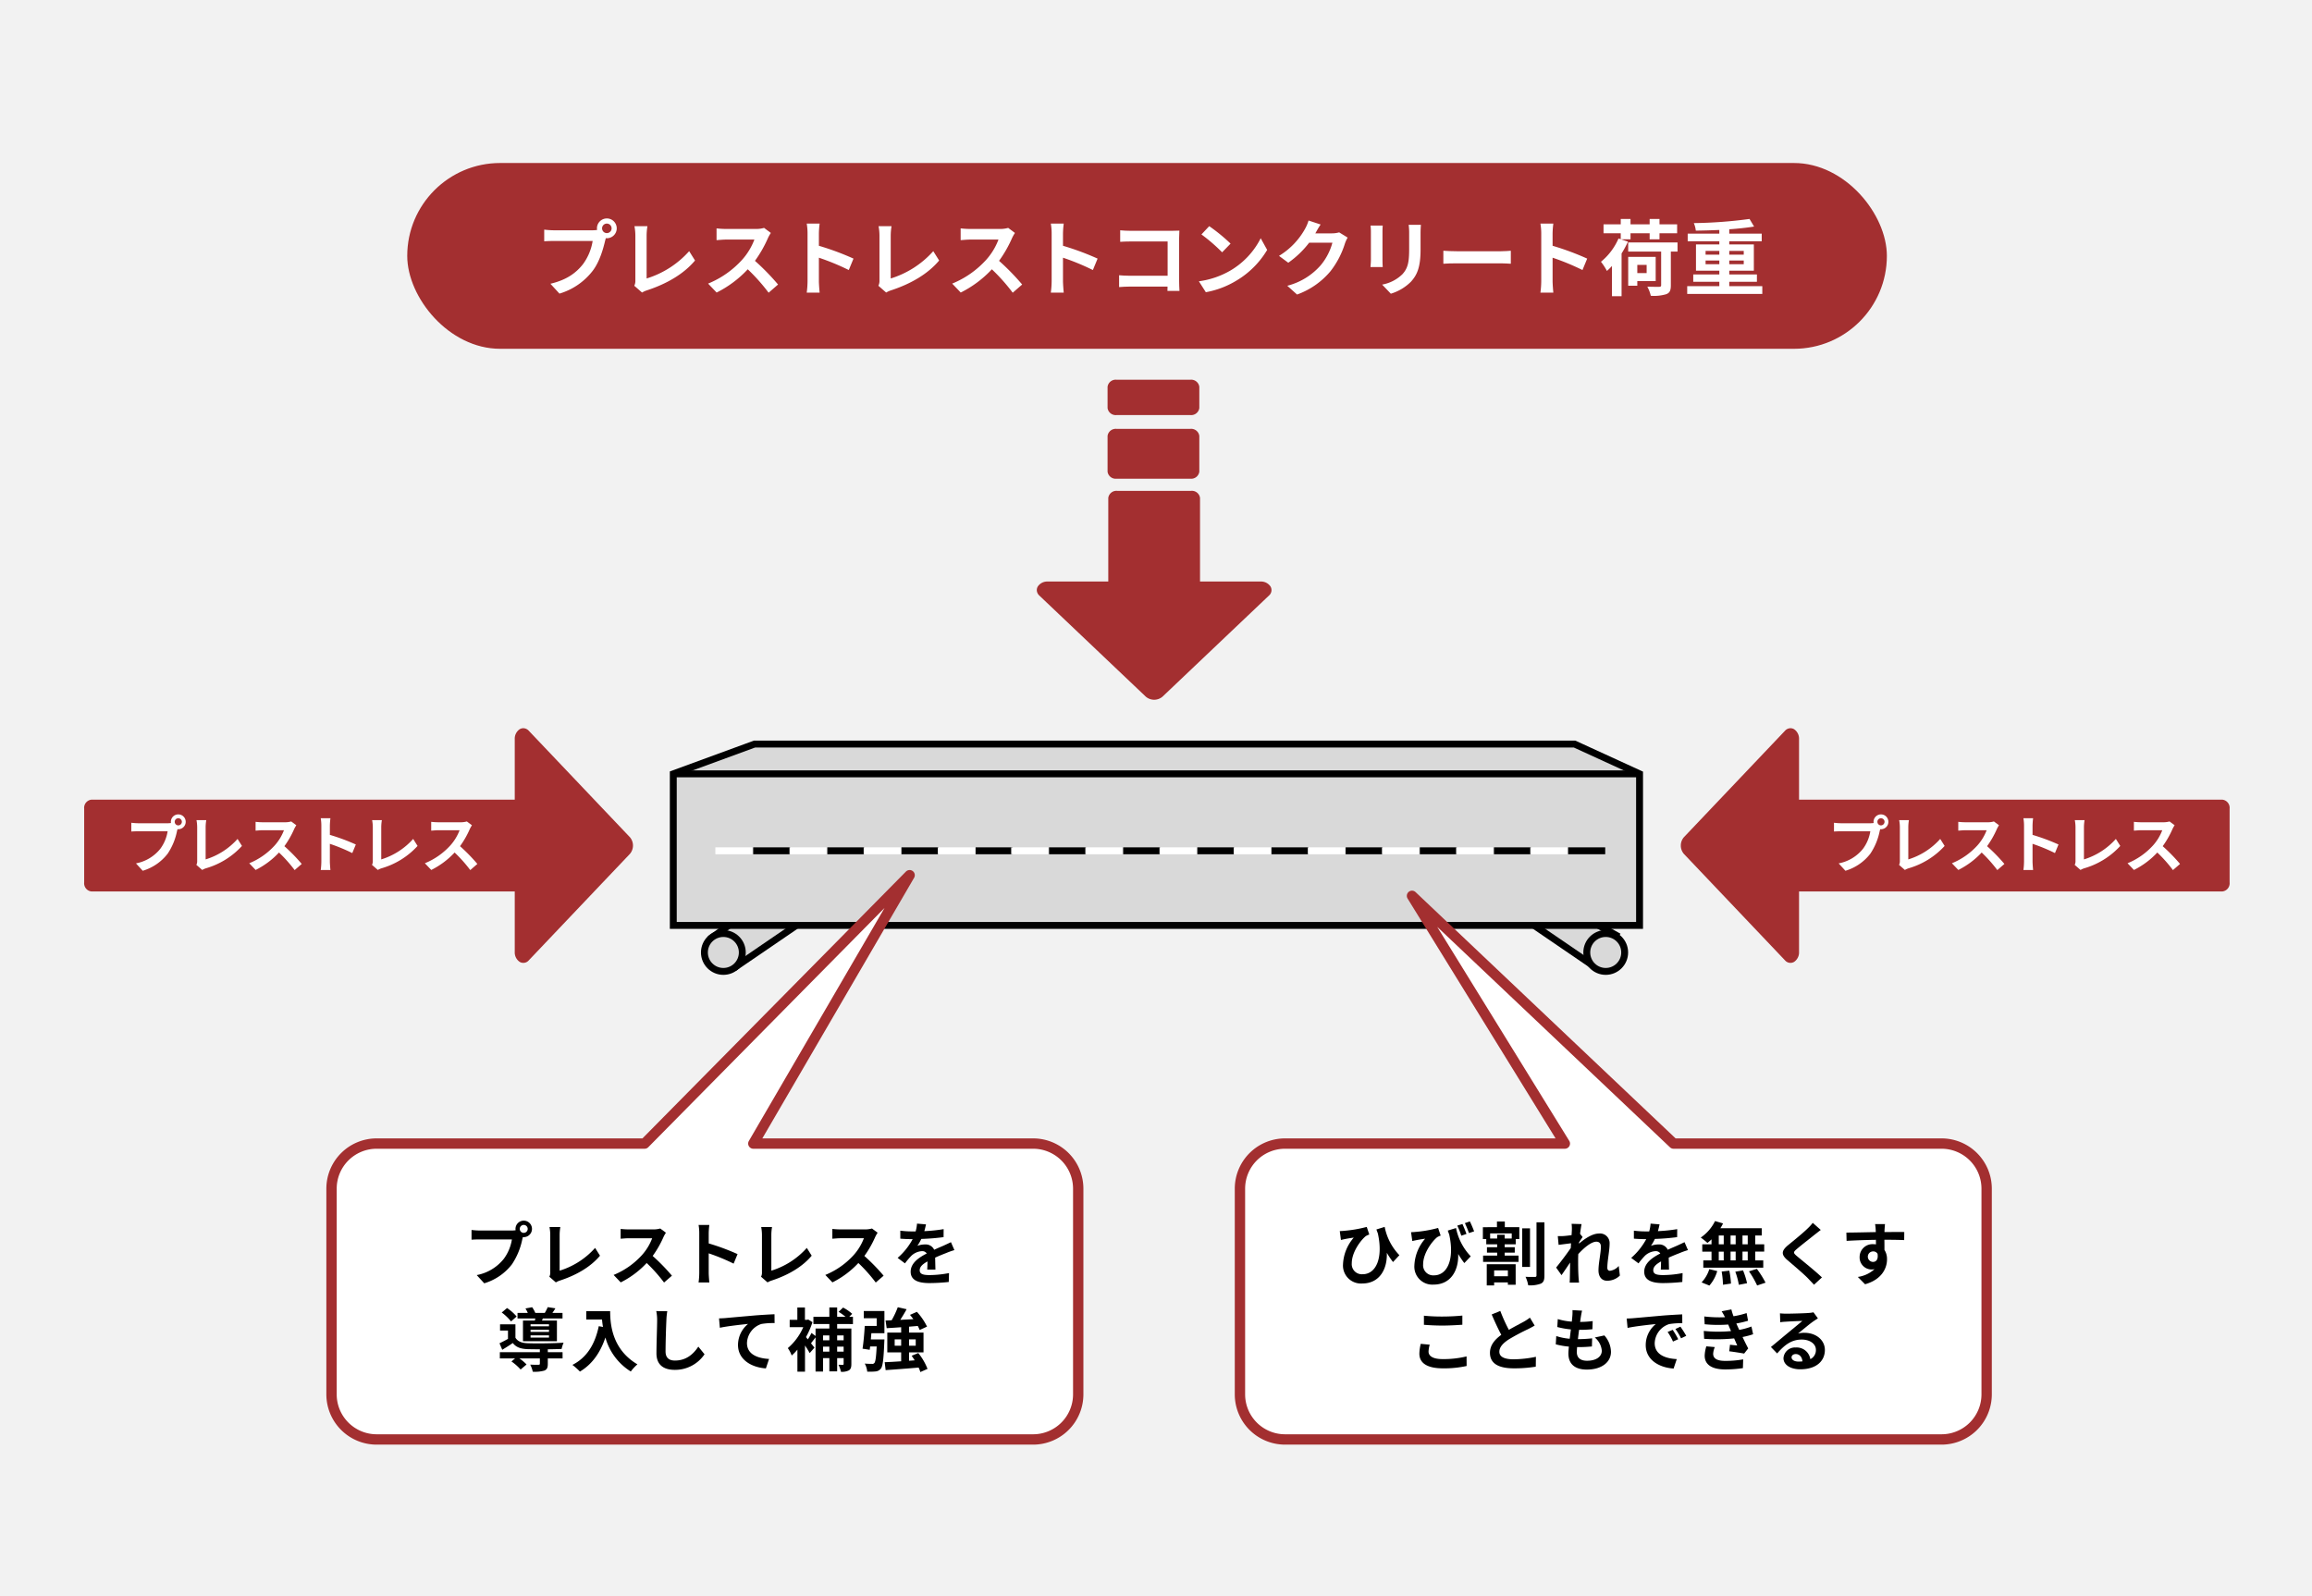<svg xmlns="http://www.w3.org/2000/svg" width="670.299" height="462.887" viewBox="0 0 670.299 462.887"><g id="レイヤー_2" data-name="レイヤー 2"><g id="レイヤー_1-2" data-name="レイヤー 1"><rect width="670.299" height="462.887" fill="#f2f2f2"/><rect x="118.067" y="47.264" width="428.978" height="53.872" rx="26.936" fill="#a32f30"/><path d="M347.708,136.765V126.4a2.373,2.373,0,0,0-2.6-2.046h-21.4a2.373,2.373,0,0,0-2.6,2.046v10.363a2.373,2.373,0,0,0,2.6,2.046h21.4A2.373,2.373,0,0,0,347.708,136.765Z" fill="#a32f30"/><path d="M347.708,118.306v-6.153a2.373,2.373,0,0,0-2.6-2.046h-21.4a2.373,2.373,0,0,0-2.6,2.046v6.153a2.373,2.373,0,0,0,2.6,2.046h21.4A2.373,2.373,0,0,0,347.708,118.306Z" fill="#a32f30"/><path d="M337.038,202l30.874-29.324a2.066,2.066,0,0,0,.425-2.634,3.3,3.3,0,0,0-2.848-1.424H347.914v-24.24a2.374,2.374,0,0,0-2.6-2.046h-21.4a2.373,2.373,0,0,0-2.6,2.046v24.24H303.74a3.3,3.3,0,0,0-2.849,1.424,2.04,2.04,0,0,0-.3,1.053,2.183,2.183,0,0,0,.724,1.581L332.19,202a3.724,3.724,0,0,0,4.848,0Z" fill="#a32f30"/><polygon points="213.642 280.098 229.728 269.112 221.473 260.858 206.67 271.698 213.642 280.098" fill="#d9d9d9" stroke="#000" stroke-miterlimit="10" stroke-width="2"/><polygon points="462.004 280.098 445.917 269.112 452.742 262.287 468.36 271.068 462.004 280.098" fill="#d9d9d9" stroke="#000" stroke-miterlimit="10" stroke-width="2"/><circle cx="465.535" cy="276.175" r="5.493" fill="#d9d9d9" stroke="#000" stroke-miterlimit="10" stroke-width="2"/><circle cx="209.718" cy="276.175" r="5.493" fill="#d9d9d9" stroke="#000" stroke-miterlimit="10" stroke-width="2"/><polygon points="456.511 215.752 218.742 215.752 195.201 224.384 195.201 268.328 475.344 268.328 475.344 224.384 456.511 215.752" fill="#d9d9d9" stroke="#000" stroke-miterlimit="10" stroke-width="2"/><line x1="207.401" y1="246.696" x2="218.151" y2="246.696" fill="none" stroke="#fff" stroke-miterlimit="10" stroke-width="2"/><line x1="218.373" y1="246.696" x2="229.123" y2="246.696" fill="#d9d9d9" stroke="#000" stroke-miterlimit="10" stroke-width="2"/><line x1="228.9" y1="246.696" x2="239.65" y2="246.696" fill="none" stroke="#fff" stroke-miterlimit="10" stroke-width="2"/><line x1="239.872" y1="246.696" x2="250.622" y2="246.696" fill="#d9d9d9" stroke="#000" stroke-miterlimit="10" stroke-width="2"/><line x1="250.399" y1="246.696" x2="261.149" y2="246.696" fill="none" stroke="#fff" stroke-miterlimit="10" stroke-width="2"/><line x1="261.371" y1="246.696" x2="272.121" y2="246.696" fill="#d9d9d9" stroke="#000" stroke-miterlimit="10" stroke-width="2"/><line x1="271.898" y1="246.696" x2="282.648" y2="246.696" fill="none" stroke="#fff" stroke-miterlimit="10" stroke-width="2"/><line x1="282.87" y1="246.696" x2="293.62" y2="246.696" fill="#d9d9d9" stroke="#000" stroke-miterlimit="10" stroke-width="2"/><line x1="293.173" y1="246.696" x2="303.923" y2="246.696" fill="none" stroke="#fff" stroke-miterlimit="10" stroke-width="2"/><line x1="304.145" y1="246.696" x2="314.895" y2="246.696" fill="#d9d9d9" stroke="#000" stroke-miterlimit="10" stroke-width="2"/><line x1="314.672" y1="246.696" x2="325.422" y2="246.696" fill="none" stroke="#fff" stroke-miterlimit="10" stroke-width="2"/><line x1="325.644" y1="246.696" x2="336.394" y2="246.696" fill="#d9d9d9" stroke="#000" stroke-miterlimit="10" stroke-width="2"/><line x1="336.171" y1="246.696" x2="346.921" y2="246.696" fill="none" stroke="#fff" stroke-miterlimit="10" stroke-width="2"/><line x1="347.143" y1="246.696" x2="357.893" y2="246.696" fill="#d9d9d9" stroke="#000" stroke-miterlimit="10" stroke-width="2"/><line x1="357.67" y1="246.696" x2="368.42" y2="246.696" fill="none" stroke="#fff" stroke-miterlimit="10" stroke-width="2"/><line x1="368.642" y1="246.696" x2="379.391" y2="246.696" fill="#d9d9d9" stroke="#000" stroke-miterlimit="10" stroke-width="2"/><line x1="379.169" y1="246.696" x2="389.919" y2="246.696" fill="none" stroke="#fff" stroke-miterlimit="10" stroke-width="2"/><line x1="390.141" y1="246.696" x2="400.891" y2="246.696" fill="#d9d9d9" stroke="#000" stroke-miterlimit="10" stroke-width="2"/><line x1="400.668" y1="246.696" x2="411.418" y2="246.696" fill="none" stroke="#fff" stroke-miterlimit="10" stroke-width="2"/><line x1="411.64" y1="246.696" x2="422.39" y2="246.696" fill="#d9d9d9" stroke="#000" stroke-miterlimit="10" stroke-width="2"/><line x1="422.167" y1="246.696" x2="432.917" y2="246.696" fill="none" stroke="#fff" stroke-miterlimit="10" stroke-width="2"/><line x1="433.139" y1="246.696" x2="443.888" y2="246.696" fill="#d9d9d9" stroke="#000" stroke-miterlimit="10" stroke-width="2"/><line x1="443.666" y1="246.696" x2="454.416" y2="246.696" fill="none" stroke="#fff" stroke-miterlimit="10" stroke-width="2"/><line x1="454.638" y1="246.696" x2="465.387" y2="246.696" fill="#d9d9d9" stroke="#000" stroke-miterlimit="10" stroke-width="2"/><line x1="195.201" y1="224.384" x2="475.344" y2="224.384" fill="#d9d9d9" stroke="#000" stroke-miterlimit="10" stroke-width="2"/><path d="M488.2,247.6l29.324,30.874a2.067,2.067,0,0,0,2.634.425,3.3,3.3,0,0,0,1.424-2.849V258.477H644.366a2.373,2.373,0,0,0,2.046-2.6v-21.4a2.373,2.373,0,0,0-2.046-2.6H521.581V214.3a3.3,3.3,0,0,0-1.424-2.849,2.042,2.042,0,0,0-1.053-.3,2.182,2.182,0,0,0-1.581.724L488.2,242.754a3.724,3.724,0,0,0,0,4.848Z" fill="#a32f30"/><path d="M542.192,238.713a7.994,7.994,0,0,0,1.027-.072,1.99,1.99,0,0,1-.037-.342,2.152,2.152,0,1,1,2.162,2.143,1.031,1.031,0,0,1-.235-.018l-.144.54a18.171,18.171,0,0,1-2.7,6.554,14.248,14.248,0,0,1-7.238,4.969l-1.963-2.142a11.839,11.839,0,0,0,7.059-4.232,11.562,11.562,0,0,0,2.124-5.077h-8.39c-.829,0-1.675.036-2.143.072v-2.539a20.061,20.061,0,0,0,2.143.144Zm4.178-.414a1.036,1.036,0,1,0-1.026,1.026A1.042,1.042,0,0,0,546.37,238.3Z" fill="#fff"/><path d="M550.577,250.777a2.342,2.342,0,0,0,.234-1.171v-9.759a11.124,11.124,0,0,0-.2-2.034h2.827a12.752,12.752,0,0,0-.18,2.034v9.345a20.434,20.434,0,0,0,9.254-5.941l1.279,2.034a22.649,22.649,0,0,1-10.443,6.482,5.1,5.1,0,0,0-1.081.486Z" fill="#fff"/><path d="M579.554,239.289a8.411,8.411,0,0,0-.63,1.117,26.488,26.488,0,0,1-2.828,4.951,50.643,50.643,0,0,1,5.024,5.15l-2.053,1.782a41.064,41.064,0,0,0-4.537-5.095,23.736,23.736,0,0,1-6.77,5.059l-1.855-1.944a20.409,20.409,0,0,0,7.383-5.168,13.95,13.95,0,0,0,2.682-4.411h-6.1c-.757,0-1.747.108-2.125.126V238.3a20.113,20.113,0,0,0,2.125.126h6.338a6.5,6.5,0,0,0,1.872-.234Z" fill="#fff"/><path d="M595.778,247.356a51.811,51.811,0,0,0-6.5-2.683v5.095c0,.523.091,1.783.162,2.5h-2.808a19.263,19.263,0,0,0,.179-2.5V239.433a12.553,12.553,0,0,0-.179-2.178h2.808a19.819,19.819,0,0,0-.162,2.178v2.647a58.762,58.762,0,0,1,7.526,2.791Z" fill="#fff"/><path d="M601.5,250.777a2.342,2.342,0,0,0,.234-1.171v-9.759a11.124,11.124,0,0,0-.2-2.034h2.827a12.752,12.752,0,0,0-.18,2.034v9.345a20.434,20.434,0,0,0,9.254-5.941l1.279,2.034a22.649,22.649,0,0,1-10.443,6.482,5.1,5.1,0,0,0-1.081.486Z" fill="#fff"/><path d="M630.472,239.289a8.417,8.417,0,0,0-.629,1.117,26.545,26.545,0,0,1-2.828,4.951,50.643,50.643,0,0,1,5.024,5.15l-2.053,1.782a41.064,41.064,0,0,0-4.537-5.095,23.736,23.736,0,0,1-6.77,5.059l-1.855-1.944a20.418,20.418,0,0,0,7.383-5.168,13.969,13.969,0,0,0,2.682-4.411h-6.1c-.756,0-1.746.108-2.124.126V238.3a20.11,20.11,0,0,0,2.124.126h6.338a6.5,6.5,0,0,0,1.873-.234Z" fill="#fff"/><path d="M182.619,247.6l-29.325,30.874a2.067,2.067,0,0,1-2.634.425,3.3,3.3,0,0,1-1.423-2.849V258.477H26.451a2.373,2.373,0,0,1-2.046-2.6v-21.4a2.373,2.373,0,0,1,2.046-2.6H149.237V214.3a3.3,3.3,0,0,1,1.423-2.849,2.042,2.042,0,0,1,1.053-.3,2.182,2.182,0,0,1,1.581.724l29.325,30.874a3.727,3.727,0,0,1,0,4.848Z" fill="#a32f30"/><path d="M48.548,238.713a7.968,7.968,0,0,0,1.026-.072,1.994,1.994,0,0,1-.036-.342,2.152,2.152,0,1,1,2.161,2.143,1.026,1.026,0,0,1-.234-.018l-.145.54a18.168,18.168,0,0,1-2.7,6.554,14.252,14.252,0,0,1-7.238,4.969l-1.963-2.142a11.837,11.837,0,0,0,7.058-4.232,11.55,11.55,0,0,0,2.124-5.077H40.212c-.829,0-1.675.036-2.144.072v-2.539a20.08,20.08,0,0,0,2.144.144Zm4.177-.414a1.036,1.036,0,1,0-1.026,1.026A1.041,1.041,0,0,0,52.725,238.3Z" fill="#fff"/><path d="M56.932,250.777a2.343,2.343,0,0,0,.235-1.171v-9.759a11.124,11.124,0,0,0-.2-2.034H59.8a12.638,12.638,0,0,0-.181,2.034v9.345a20.437,20.437,0,0,0,9.255-5.941l1.278,2.034a22.65,22.65,0,0,1-10.442,6.482,5.082,5.082,0,0,0-1.081.486Z" fill="#fff"/><path d="M85.909,239.289a8.411,8.411,0,0,0-.63,1.117,26.479,26.479,0,0,1-2.827,4.951,50.623,50.623,0,0,1,5.023,5.15l-2.052,1.782a41.064,41.064,0,0,0-4.537-5.095,23.741,23.741,0,0,1-6.771,5.059l-1.854-1.944a20.4,20.4,0,0,0,7.382-5.168,13.955,13.955,0,0,0,2.683-4.411h-6.1c-.756,0-1.747.108-2.125.126V238.3a20.129,20.129,0,0,0,2.125.126H82.56a6.5,6.5,0,0,0,1.872-.234Z" fill="#fff"/><path d="M102.134,247.356a51.873,51.873,0,0,0-6.5-2.683v5.095c0,.523.09,1.783.162,2.5H92.987a19.263,19.263,0,0,0,.18-2.5V239.433a12.554,12.554,0,0,0-.18-2.178H95.8a19.575,19.575,0,0,0-.162,2.178v2.647a58.762,58.762,0,0,1,7.526,2.791Z" fill="#fff"/><path d="M107.85,250.777a2.343,2.343,0,0,0,.235-1.171v-9.759a11.124,11.124,0,0,0-.2-2.034h2.827a12.638,12.638,0,0,0-.181,2.034v9.345a20.437,20.437,0,0,0,9.255-5.941l1.278,2.034a22.65,22.65,0,0,1-10.442,6.482,5.082,5.082,0,0,0-1.081.486Z" fill="#fff"/><path d="M136.828,239.289a8.3,8.3,0,0,0-.63,1.117,26.479,26.479,0,0,1-2.827,4.951,50.623,50.623,0,0,1,5.023,5.15l-2.052,1.782a41,41,0,0,0-4.538-5.095,23.722,23.722,0,0,1-6.77,5.059l-1.855-1.944a20.4,20.4,0,0,0,7.383-5.168,13.973,13.973,0,0,0,2.683-4.411H127.14c-.755,0-1.746.108-2.124.126V238.3a20.126,20.126,0,0,0,2.124.126h6.338a6.5,6.5,0,0,0,1.873-.234Z" fill="#fff"/><path d="M299.519,331.587H218.408l45.309-77.815-76.829,77.815H109.2a13.082,13.082,0,0,0-13.082,13.082V404.3A13.083,13.083,0,0,0,109.2,417.383h190.32A13.083,13.083,0,0,0,312.6,404.3V344.669A13.082,13.082,0,0,0,299.519,331.587Z" fill="#fff" stroke="#a32f30" stroke-linecap="round" stroke-linejoin="round" stroke-width="3"/><path d="M148.352,356.8a8.856,8.856,0,0,0,1.141-.08,2.131,2.131,0,0,1-.04-.381,2.391,2.391,0,1,1,2.4,2.381,1.132,1.132,0,0,1-.259-.02l-.161.6a20.183,20.183,0,0,1-3,7.282,15.833,15.833,0,0,1-8.042,5.521l-2.179-2.381a13.152,13.152,0,0,0,7.842-4.7,12.847,12.847,0,0,0,2.36-5.641h-9.322c-.92,0-1.861.04-2.381.08v-2.821a22.006,22.006,0,0,0,2.381.161Zm4.642-.461a1.151,1.151,0,1,0-1.141,1.141A1.158,1.158,0,0,0,152.994,356.337Z"/><path d="M159.27,370.2a2.6,2.6,0,0,0,.261-1.3V358.058a12.365,12.365,0,0,0-.221-2.261h3.141a14.3,14.3,0,0,0-.2,2.261V368.44a22.715,22.715,0,0,0,10.282-6.6l1.42,2.26c-2.74,3.281-6.9,5.661-11.6,7.2a5.665,5.665,0,0,0-1.2.54Z"/><path d="M193.065,357.438a9.45,9.45,0,0,0-.7,1.24,29.42,29.42,0,0,1-3.141,5.5,56.032,56.032,0,0,1,5.581,5.721l-2.28,1.981a45.634,45.634,0,0,0-5.041-5.661,26.366,26.366,0,0,1-7.521,5.621L177.9,369.68a22.644,22.644,0,0,0,8.2-5.741,15.509,15.509,0,0,0,2.982-4.9H182.3c-.84,0-1.941.12-2.361.14v-2.841a22.1,22.1,0,0,0,2.361.141h7.042a7.219,7.219,0,0,0,2.08-.261Z"/><path d="M212.693,366.4a57.526,57.526,0,0,0-7.222-2.981v5.661c0,.58.1,1.981.181,2.781h-3.121a21.416,21.416,0,0,0,.2-2.781V357.6a13.855,13.855,0,0,0-.2-2.421h3.121a21.757,21.757,0,0,0-.181,2.421v2.94a65.52,65.52,0,0,1,8.363,3.1Z"/><path d="M220.646,370.2a2.6,2.6,0,0,0,.261-1.3V358.058a12.365,12.365,0,0,0-.221-2.261h3.141a14.3,14.3,0,0,0-.2,2.261V368.44a22.715,22.715,0,0,0,10.282-6.6l1.42,2.26c-2.74,3.281-6.9,5.661-11.6,7.2a5.665,5.665,0,0,0-1.2.54Z"/><path d="M254.441,357.438a9.45,9.45,0,0,0-.7,1.24,29.42,29.42,0,0,1-3.141,5.5,56.032,56.032,0,0,1,5.581,5.721l-2.28,1.981a45.634,45.634,0,0,0-5.041-5.661,26.366,26.366,0,0,1-7.521,5.621l-2.061-2.161a22.644,22.644,0,0,0,8.2-5.741,15.509,15.509,0,0,0,2.982-4.9h-6.782c-.84,0-1.941.12-2.361.14v-2.841a22.1,22.1,0,0,0,2.361.141h7.041a7.222,7.222,0,0,0,2.081-.261Z"/><path d="M268.824,368.12c.04-.58.061-1.5.08-2.36-1.46.8-2.261,1.58-2.261,2.56,0,1.1.941,1.4,2.881,1.4a30.3,30.3,0,0,0,5.621-.58l-.08,2.581a54.8,54.8,0,0,1-5.6.32c-3.1,0-5.442-.74-5.442-3.3,0-2.52,2.4-4.121,4.661-5.281a1.548,1.548,0,0,0-1.38-.68,4.9,4.9,0,0,0-3.1,1.36,25.239,25.239,0,0,0-1.84,2.181l-2.121-1.581A19.35,19.35,0,0,0,264.6,359.3h-.24c-.8,0-2.261-.04-3.341-.14v-2.32a25.43,25.43,0,0,0,3.482.22h.96a10.959,10.959,0,0,0,.4-2.261l2.6.22c-.1.48-.24,1.161-.48,1.961a45.73,45.73,0,0,0,5.6-.581l-.02,2.321a64.539,64.539,0,0,1-6.462.52,12.074,12.074,0,0,1-1.139,2,6.2,6.2,0,0,1,2.24-.4,2.7,2.7,0,0,1,2.641,1.541c1.02-.48,1.86-.82,2.68-1.18.76-.341,1.46-.681,2.181-1.021l1,2.3a20.944,20.944,0,0,0-2.361.84c-.88.34-2,.78-3.22,1.34.019,1.1.059,2.561.08,3.461Z"/><path d="M158.824,392.08H163.1v1.8h-4.281v1.6c0,1.061-.22,1.621-1.02,1.941a10.185,10.185,0,0,1-3.341.32,7.939,7.939,0,0,0-.741-2.061c.981.06,2.082.06,2.381.04.321,0,.42-.08.42-.3v-1.54h-5.941a13.01,13.01,0,0,1,2.081,1.76l-1.721,1.461a15.1,15.1,0,0,0-2.66-2.341l1.06-.88h-4.421v-1.8h11.6v-.84c-1.34,0-2.58-.02-3.5-.041-2.019-.079-3.38-.52-4.341-1.78-.96.66-1.94,1.28-3.06,1.961l-.8-1.881c.74-.36,1.62-.8,2.46-1.28V385.8h-2.3V384h4.461v3.881c.66,1.1,1.861,1.54,3.561,1.6,2.421.1,7.641.04,10.4-.16a10.191,10.191,0,0,0-.58,1.82c-1.061.04-2.5.081-4,.1Zm-10.662-8.922a14.024,14.024,0,0,0-2.7-2.581l1.541-1.3a13.093,13.093,0,0,1,2.78,2.461Zm6.9-.24c.04-.2.1-.4.14-.62h-5.161v-1.6h2.98a8.774,8.774,0,0,0-.679-1.3l1.94-.36a8.49,8.49,0,0,1,.92,1.66h2.741a15.1,15.1,0,0,0,.86-1.68l2.22.34c-.3.5-.6.96-.88,1.34h2.941v1.6h-5.7l-.26.62h4.341V388.9h-9.842v-5.981Zm4.1,1.06h-5.341v.6h5.341Zm0,1.6h-5.341v.621h5.341Zm0,1.621h-5.341v.64h5.341Z"/><path d="M176.9,380.177c0,3.781.541,11.083,7.9,15.424a12.76,12.76,0,0,0-1.92,2.08,16.907,16.907,0,0,1-7.362-9.862c-1.5,4.481-3.9,7.8-7.382,9.882a18.9,18.9,0,0,0-2.179-1.94c4.16-2.1,6.541-5.962,7.641-11.223l1.22.22c-.14-.76-.22-1.48-.28-2.16h-4.561v-2.421Z"/><path d="M193.459,380.2a20.346,20.346,0,0,0-.261,2.641c-.1,2.12-.239,6.561-.239,9.022,0,2,1.2,2.64,2.72,2.64,3.281,0,5.361-1.88,6.782-4.041l1.8,2.221a10.314,10.314,0,0,1-8.6,4.521c-3.241,0-5.341-1.42-5.341-4.8,0-2.661.2-7.862.2-9.562a12.441,12.441,0,0,0-.259-2.681Z"/><path d="M210.406,382.178c1.641-.16,4.921-.44,8.542-.76,2.04-.161,4.221-.281,5.6-.341l.02,2.561a20.464,20.464,0,0,0-3.821.26,6.041,6.041,0,0,0-4.181,5.541c0,3.261,3.061,4.421,6.4,4.6l-.92,2.741c-4.162-.28-8.082-2.521-8.082-6.8a7.918,7.918,0,0,1,2.92-6.1c-1.7.18-5.881.62-8.181,1.12l-.24-2.72C209.246,382.258,210.006,382.218,210.406,382.178Z"/><path d="M242.709,383.918v1.3h4.12V395.5c0,.94-.16,1.5-.74,1.86a4.406,4.406,0,0,1-2.281.4,7.78,7.78,0,0,0-.719-2.041c.519.02,1.059.02,1.24.02.2,0,.26-.06.26-.28V393.8h-1.88v3.841h-2.261V393.8h-1.82v3.9h-2.181v-9.922c-.46.6-.92,1.22-1.32,1.72l1,1.261-1.38,1.58a25.258,25.258,0,0,0-1.36-2.2v7.582h-2.2V391.34a14.849,14.849,0,0,1-1.66,1.7,8.656,8.656,0,0,0-1.12-2.141,16.867,16.867,0,0,0,4.482-6.081h-3.942V382.7h2.221v-3.581h2.2V382.7h.561l.419-.08,1.2.76a23.007,23.007,0,0,1-1.88,4.321l.54.66a13.955,13.955,0,0,0,1.059-1.86l1.181.88v-2.161h4v-1.3h-4.621v-2.1h4.621V379.1h2.261v2.721h2.44a15.973,15.973,0,0,0-2.02-1.441l1.3-1.24a12.441,12.441,0,0,1,2.64,1.82l-.86.861h1.08v2.1Zm-4.081,3.3v1.42h1.82v-1.42Zm1.82,4.7v-1.44h-1.82v1.44Zm2.261-4.7v1.42h1.88v-1.42Zm1.88,4.7v-1.44h-1.88v1.44Z"/><path d="M250.429,380.137h5.981v6.442h-3.78c-.061.6-.1,1.22-.16,1.8h3.94s-.02.6-.04.9c-.2,4.841-.42,6.862-1,7.582a2.2,2.2,0,0,1-1.521.8,17.422,17.422,0,0,1-2.42.06,6.12,6.12,0,0,0-.72-2.341c.86.08,1.68.08,2.081.08a.735.735,0,0,0,.7-.24c.319-.32.52-1.64.68-4.8h-1.9l-.12.961-2.08-.32c.28-1.741.52-4.441.64-6.6h3.461v-2.22h-3.741Zm16.4,17.7a8.571,8.571,0,0,0-.5-1.3c-3.421.3-6.982.56-9.563.74l-.28-2.3c1.32-.04,2.981-.14,4.781-.26v-2.58h-4.02V386.4h4.02v-1.56c-1.54.12-2.98.2-4.2.28l-.319-2.22,1.76-.08a24.706,24.706,0,0,0,1.78-3.781l2.56.58c-.559,1.04-1.219,2.121-1.839,3.081,1.219-.06,2.5-.12,3.8-.2-.32-.42-.66-.861-.98-1.241l2-.88a18.062,18.062,0,0,1,2.94,4.281l-2.14.98a9.874,9.874,0,0,0-.54-1.16c-.861.06-1.7.14-2.541.2v1.72h4.2v5.742h-4.2v2.42l1.64-.12c-.28-.46-.58-.9-.88-1.32l1.92-.8a17.072,17.072,0,0,1,2.681,4.6Zm-5.562-7.642v-1.84h-1.88v1.84Zm2.281-1.84v1.84h1.94v-1.84Z"/><path d="M372.571,331.587h81.111L409.37,259.758,485.2,331.587h77.689a13.082,13.082,0,0,1,13.082,13.082V404.3a13.083,13.083,0,0,1-13.082,13.083H372.571A13.083,13.083,0,0,1,359.489,404.3V344.669A13.082,13.082,0,0,1,372.571,331.587Z" fill="#fff" stroke="#a32f30" stroke-linecap="round" stroke-linejoin="round" stroke-width="3"/><path d="M403.869,365.939a24.009,24.009,0,0,1-1.8-2.68c.181,4.561-1.98,8.9-7.141,8.9a5.209,5.209,0,0,1-5.561-5.521,12.627,12.627,0,0,1,3.12-7.782c-.76.1-1.86.28-2.56.42-.38.08-.7.16-1.161.26l-.339-2.58a10.832,10.832,0,0,0,1.12-.061,37.494,37.494,0,0,0,6.7-1.14l.74,2.2a7.025,7.025,0,0,0-.979.44c-1.361,1.06-4.1,4.561-4.1,7.9a2.928,2.928,0,0,0,3.141,3.18c3.84,0,6.021-4.581,4.421-11.822-.14-.38-.28-.761-.42-1.16l2.4-.741a16.355,16.355,0,0,0,4.262,8.2Z"/><path d="M422.139,356.077a16.435,16.435,0,0,0,4.261,8.2l-1.86,1.961a25.384,25.384,0,0,1-1.78-2.641c.18,4.541-1.981,8.882-7.142,8.882a5.208,5.208,0,0,1-5.561-5.521,12.624,12.624,0,0,1,3.121-7.782c-.76.1-1.861.28-2.561.42-.38.08-.7.14-1.16.26l-.361-2.58a11.178,11.178,0,0,0,1.141-.06,35.733,35.733,0,0,0,6.7-1.161l.741,2.221a5.261,5.261,0,0,0-.981.44c-1.359,1.06-4.1,4.561-4.1,7.882a2.934,2.934,0,0,0,3.141,3.2c3.841,0,6.022-4.581,4.421-11.822-.14-.38-.28-.76-.42-1.16Zm1.521,2.221a23.368,23.368,0,0,0-1.16-2.921l1.5-.46c.36.82.881,2.061,1.16,2.881Zm2.221-.76a26.439,26.439,0,0,0-1.181-2.881l1.44-.5c.42.82.941,2.08,1.241,2.881Z"/><path d="M436.282,355.837h4.2v3.441h-1.04v1.52h-3.2v.841h2.921v1.58h-2.921v.86h4.021v1.82H429.981v-1.82h4.081v-.86H431.1v-1.58h2.961V360.8H430.9v-1.52h-.98v-3.441H434v-1.66h2.28Zm-5.241,10.743h8.382v5.941h-2.26v-.68h-3.982v.88h-2.14Zm7.242-8.942h-6.262v1.48h2.041v-1.08h2.18v1.08h2.041Zm-5.1,10.722v1.7h3.982v-1.7Zm10.4-1h-2.261V356.178h2.261Zm4.18-12.943V369.84c0,1.321-.239,1.981-1.04,2.361a8.8,8.8,0,0,1-3.66.48,9.762,9.762,0,0,0-.78-2.461c1.16.061,2.3.041,2.7.041.34,0,.481-.121.481-.441v-15.4Z"/><path d="M469.638,369.86a5.246,5.246,0,0,1-3.72,1.5c-1.481,0-2.481-1.1-2.481-3,0-2.161.7-5.061.7-6.861,0-.981-.5-1.461-1.32-1.461-1.48,0-3.64,1.821-5.241,3.6-.021.56-.04,1.1-.04,1.6,0,1.621,0,3.281.12,5.141.02.36.1,1.081.14,1.521h-2.721c.04-.42.061-1.14.061-1.461.04-1.54.04-2.68.08-4.36-.861,1.26-1.821,2.72-2.5,3.66l-1.561-2.2c1.12-1.361,3.121-4,4.241-5.661l.08-1.381c-.96.12-2.48.32-3.6.461l-.24-2.541a16.847,16.847,0,0,0,1.72-.02c.58-.04,1.44-.14,2.281-.26.04-.74.08-1.3.08-1.521a10.672,10.672,0,0,0-.08-1.76l2.9.08c-.12.56-.28,1.581-.441,2.821l.741.94c-.26.34-.68.98-1.02,1.5a2.984,2.984,0,0,1-.04.42c1.56-1.36,3.841-2.94,5.761-2.94a2.78,2.78,0,0,1,3.121,2.92c0,2.061-.66,4.961-.66,7.022,0,.52.26.86.76.86a4,4,0,0,0,2.541-1.4Z"/><path d="M481.5,368.12c.04-.58.06-1.5.08-2.36-1.46.8-2.261,1.58-2.261,2.56,0,1.1.941,1.4,2.881,1.4a30.3,30.3,0,0,0,5.621-.58l-.08,2.581a54.8,54.8,0,0,1-5.6.32c-3.1,0-5.442-.74-5.442-3.3,0-2.52,2.4-4.121,4.661-5.281a1.549,1.549,0,0,0-1.381-.68,4.9,4.9,0,0,0-3.1,1.36,25.239,25.239,0,0,0-1.84,2.181l-2.121-1.581a19.35,19.35,0,0,0,4.361-5.441h-.24c-.8,0-2.261-.04-3.341-.14v-2.32a25.43,25.43,0,0,0,3.482.22h.96a11.028,11.028,0,0,0,.4-2.261l2.6.22c-.1.48-.24,1.161-.48,1.961a45.771,45.771,0,0,0,5.6-.581l-.02,2.321a64.539,64.539,0,0,1-6.462.52,12.146,12.146,0,0,1-1.139,2,6.2,6.2,0,0,1,2.24-.4,2.7,2.7,0,0,1,2.64,1.541c1.021-.48,1.861-.82,2.681-1.18.76-.341,1.46-.681,2.181-1.021l1,2.3a20.944,20.944,0,0,0-2.361.84c-.88.34-2,.78-3.22,1.34.019,1.1.059,2.561.08,3.461Z"/><path d="M496.206,359.358a13.9,13.9,0,0,1-1.18,1.04,22.026,22.026,0,0,0-1.94-1.56,12.318,12.318,0,0,0,4.14-4.781l2.321.68a10.775,10.775,0,0,1-.781,1.4h12v2.1h-1.881v2.56h2.6v2.121h-2.6v2.54h2.321v2.121H493.825v-2.121h2.381v-2.54h-2.681V360.8h2.681Zm-2.881,12.483A9.861,9.861,0,0,0,495.566,368l2.3.56a10.936,10.936,0,0,1-2.28,4.2Zm4.981-11.043h1.441v-2.56h-1.441Zm0,4.661h1.441v-2.54h-1.441Zm3.061,2.981a25.91,25.91,0,0,1,.48,3.741l-2.32.34a25.281,25.281,0,0,0-.381-3.821Zm1.841-7.642v-2.56h-1.481v2.56Zm-1.481,2.121v2.54h1.481v-2.54Zm3.62,5.441a22.317,22.317,0,0,1,1.162,3.721l-2.381.46a21.246,21.246,0,0,0-1.021-3.8Zm1.361-10.122h-1.52v2.56h1.52Zm0,4.681h-1.52v2.54h1.52Zm2.64,5a27.062,27.062,0,0,1,2.521,4l-2.44.82a25.778,25.778,0,0,0-2.361-4.1Z"/><path d="M527.88,356.637c-.62.461-1.281.981-1.742,1.341-1.28,1.04-3.9,3.06-5.22,4.2-1.061.9-1.04,1.12.04,2.04,1.48,1.261,5.3,4.281,7.262,6.181l-2.3,2.121c-.56-.62-1.18-1.24-1.74-1.841-1.081-1.14-4.1-3.72-5.921-5.261-1.961-1.66-1.8-2.76.179-4.4,1.54-1.26,4.261-3.46,5.6-4.781a13.664,13.664,0,0,0,1.519-1.66Z"/><path d="M552.066,359.578c-1.2-.06-3.06-.1-5.741-.1.02,1,.02,2.081.02,2.941a4.884,4.884,0,0,1,.741,2.74c0,2.581-1.521,5.862-6.362,7.222l-2.1-2.12A9.065,9.065,0,0,0,543.465,368a4.286,4.286,0,0,1-.9.1,3.489,3.489,0,0,1-3.42-3.641,3.731,3.731,0,0,1,3.96-3.7,4.756,4.756,0,0,1,.781.06l-.02-1.32c-3,.04-6.061.16-8.5.3l-.059-2.4c2.259,0,5.86-.1,8.521-.14a4.862,4.862,0,0,0-.021-.6,13.433,13.433,0,0,0-.179-1.72h2.881c-.061.32-.12,1.38-.141,1.7,0,.161-.02.361-.02.6,2,0,4.7-.02,5.742,0Zm-9.021,6.321c.82,0,1.56-.62,1.3-2.34a1.412,1.412,0,0,0-1.3-.7,1.52,1.52,0,1,0,0,3.04Z"/><path d="M414.506,389.9a8.225,8.225,0,0,0-.34,2c0,1.26,1.2,2.18,4.06,2.18a28.1,28.1,0,0,0,6.962-.78l.02,2.781a30.25,30.25,0,0,1-6.881.68c-4.541,0-6.821-1.521-6.821-4.241a12.756,12.756,0,0,1,.4-2.861Zm-1.68-8.4a52.174,52.174,0,0,0,5.4.24c1.961,0,4.222-.121,5.742-.28v2.66c-1.38.1-3.841.24-5.721.24-2.081,0-3.8-.1-5.421-.22Z"/><path d="M444.935,384.358c-.6.36-1.24.7-1.96,1.06a60.829,60.829,0,0,0-5.521,2.941c-1.66,1.08-2.761,2.22-2.761,3.6,0,1.42,1.381,2.18,4.121,2.18a33.147,33.147,0,0,0,6.482-.72l-.04,2.861a38.763,38.763,0,0,1-6.362.48c-3.94,0-6.922-1.1-6.922-4.5,0-2.2,1.381-3.821,3.282-5.221-.92-1.7-1.881-3.8-2.781-5.9l2.5-1.02a46.537,46.537,0,0,0,2.481,5.481c1.62-.94,3.341-1.82,4.281-2.34a13.675,13.675,0,0,0,1.82-1.2Z"/><path d="M465.137,387.219a7.367,7.367,0,0,1,1.919,4.761c0,2.98-2.68,5.141-7.021,5.141-3.12,0-5.321-1.36-5.321-4.661,0-.48.06-1.18.14-2a22.192,22.192,0,0,1-3.8-.66l.139-2.4a16.858,16.858,0,0,0,3.9.78c.12-.88.22-1.8.34-2.7a24.77,24.77,0,0,1-3.941-.7l.141-2.3a18.348,18.348,0,0,0,4.06.74c.08-.6.12-1.14.16-1.581a12.475,12.475,0,0,0,.04-1.76l2.781.16c-.161.72-.26,1.24-.34,1.761-.061.34-.12.86-.22,1.5a29.1,29.1,0,0,0,3.641-.24l-.08,2.36a35.532,35.532,0,0,1-3.862.18c-.12.881-.239,1.821-.34,2.7h.141a39.289,39.289,0,0,0,3.98-.24l-.06,2.36c-1.12.1-2.28.18-3.5.18h-.8c-.04.58-.08,1.081-.08,1.441,0,1.62,1,2.52,2.961,2.52,2.761,0,4.281-1.26,4.281-2.9a5.5,5.5,0,0,0-2.041-3.841Z"/><path d="M473.554,382.218c1.661-.14,4.941-.44,8.562-.76,2.04-.161,4.2-.28,5.6-.341l.02,2.561a20.464,20.464,0,0,0-3.821.26,6.013,6.013,0,0,0-4.181,5.541c0,3.261,3.041,4.441,6.4,4.6l-.92,2.741c-4.162-.26-8.082-2.5-8.082-6.8a7.856,7.856,0,0,1,2.92-6.1c-1.72.18-5.881.62-8.181,1.12l-.261-2.72C472.414,382.3,473.174,382.258,473.554,382.218Zm13,6.1-1.52.68a15.431,15.431,0,0,0-1.56-2.78l1.48-.621A26.153,26.153,0,0,1,486.556,388.319Zm2.321-.98-1.5.72a17.578,17.578,0,0,0-1.641-2.7l1.461-.68A29.933,29.933,0,0,1,488.877,387.339Z"/><path d="M508.264,386.879a23.048,23.048,0,0,1-3.06.8c.5,1.06,1.059,2.22,1.641,3.3l-1.181,1.5c-1.1-.2-3-.5-4.321-.66l.22-1.9c.781.1,1.56.16,2.1.22l-.9-2.06a49.78,49.78,0,0,1-8.7.12l-.1-2.281a40.138,40.138,0,0,0,7.9.041l-.34-.781-.48-1.12a39.293,39.293,0,0,1-6.822-.08l-.12-2.26a37.308,37.308,0,0,0,6,.22v-.02a17.623,17.623,0,0,0-.96-1.7l2.821-.54a16.932,16.932,0,0,0,.62,1.98,23.874,23.874,0,0,0,3.8-.92l.42,2.221a28.552,28.552,0,0,1-3.4.8l.38.86.461,1a21.227,21.227,0,0,0,3.54-.98Zm-11.1,3.72a5.875,5.875,0,0,0-.481,1.921c0,1.24.881,2.08,3.461,2.08a28.839,28.839,0,0,0,5.242-.44l-.08,2.541a35.092,35.092,0,0,1-5.1.38c-3.7,0-5.982-1.26-5.982-4a10.257,10.257,0,0,1,.481-2.7Z"/><path d="M527.052,382.278q-.72.45-1.38.9c-1.061.74-3.141,2.5-4.381,3.5a6.7,6.7,0,0,1,1.86-.219c3.361,0,5.921,2.1,5.921,4.981,0,3.12-2.38,5.6-7.161,5.6-2.761,0-4.841-1.26-4.841-3.241a3.328,3.328,0,0,1,3.561-3.08,3.987,3.987,0,0,1,4.22,3.38,2.888,2.888,0,0,0,1.62-2.7c0-1.781-1.8-2.981-4.1-2.981-3.041,0-5.022,1.62-7.142,4.021l-1.8-1.861c1.4-1.14,3.781-3.16,4.961-4.12,1.1-.921,3.161-2.581,4.141-3.441-1.02.02-3.741.14-4.781.22a13.07,13.07,0,0,0-1.62.16l-.08-2.581c.56.06,1.24.1,1.8.1,1.04,0,5.281-.1,6.4-.2a9.532,9.532,0,0,0,1.519-.2Zm-4.481,12.462c-.12-1.28-.86-2.12-1.94-2.12-.741,0-1.221.44-1.221.94,0,.74.841,1.24,2,1.24A10.441,10.441,0,0,0,522.571,394.74Z"/><path d="M171.75,66.777a10.625,10.625,0,0,0,1.368-.1,2.669,2.669,0,0,1-.048-.456,2.868,2.868,0,1,1,2.88,2.856,1.368,1.368,0,0,1-.312-.024l-.192.72c-.552,2.352-1.584,6.072-3.6,8.737a18.993,18.993,0,0,1-9.648,6.624l-2.616-2.856c4.776-1.128,7.465-3.192,9.408-5.641a15.414,15.414,0,0,0,2.833-6.768H160.637c-1.1,0-2.233.048-2.857.1V66.584a26.477,26.477,0,0,0,2.857.193Zm5.568-.552a1.381,1.381,0,1,0-1.368,1.368A1.388,1.388,0,0,0,177.318,66.225Z" fill="#fff"/><path d="M183.892,82.858a3.136,3.136,0,0,0,.313-1.56V68.289a14.759,14.759,0,0,0-.265-2.713h3.769a16.91,16.91,0,0,0-.24,2.713V80.746a27.245,27.245,0,0,0,12.336-7.921l1.7,2.712c-3.289,3.937-8.281,6.793-13.921,8.641a6.775,6.775,0,0,0-1.441.648Z" fill="#fff"/><path d="M223.484,67.545a11.34,11.34,0,0,0-.84,1.488,35.286,35.286,0,0,1-3.768,6.6,67.573,67.573,0,0,1,6.7,6.865l-2.736,2.376a54.729,54.729,0,0,0-6.048-6.792,31.622,31.622,0,0,1-9.026,6.744l-2.471-2.592a27.205,27.205,0,0,0,9.841-6.889,18.614,18.614,0,0,0,3.576-5.88h-8.137c-1.008,0-2.328.144-2.832.168V66.225a27.088,27.088,0,0,0,2.832.167h8.448a8.632,8.632,0,0,0,2.5-.312Z" fill="#fff"/><path d="M246.078,78.3a69.128,69.128,0,0,0-8.665-3.577v6.793c0,.7.12,2.376.217,3.336h-3.744a25.858,25.858,0,0,0,.239-3.336V67.737a16.75,16.75,0,0,0-.239-2.905h3.744a25.87,25.87,0,0,0-.217,2.905v3.528a78.347,78.347,0,0,1,10.033,3.72Z" fill="#fff"/><path d="M254.664,82.858a3.134,3.134,0,0,0,.312-1.56V68.289a14.853,14.853,0,0,0-.264-2.713h3.768a17.142,17.142,0,0,0-.24,2.713V80.746a27.245,27.245,0,0,0,12.338-7.921l1.7,2.712c-3.289,3.937-8.281,6.793-13.922,8.641a6.746,6.746,0,0,0-1.439.648Z" fill="#fff"/><path d="M294.255,67.545a11.34,11.34,0,0,0-.84,1.488,35.3,35.3,0,0,1-3.769,6.6,67.593,67.593,0,0,1,6.7,6.865l-2.736,2.376a54.741,54.741,0,0,0-6.049-6.792,31.6,31.6,0,0,1-9.025,6.744l-2.472-2.592a27.188,27.188,0,0,0,9.841-6.889,18.6,18.6,0,0,0,3.576-5.88h-8.136c-1.008,0-2.329.144-2.832.168V66.225a27.088,27.088,0,0,0,2.832.167h8.449a8.64,8.64,0,0,0,2.5-.312Z" fill="#fff"/><path d="M316.848,78.3a69.115,69.115,0,0,0-8.664-3.577v6.793c0,.7.12,2.376.216,3.336h-3.744a25.681,25.681,0,0,0,.24-3.336V67.737a16.75,16.75,0,0,0-.24-2.905H308.4a26.119,26.119,0,0,0-.216,2.905v3.528a78.4,78.4,0,0,1,10.033,3.72Z" fill="#fff"/><path d="M338.472,84.346c.024-.384.024-.792.024-1.248H327.552c-.937,0-2.305.072-3.1.144V79.81c.84.072,1.92.144,3,.144H338.52V70.017H327.743c-1.008,0-2.3.048-2.976.1V66.777c.888.1,2.136.144,2.976.144h12.073c.7,0,1.7-.024,2.113-.048-.024.552-.073,1.512-.073,2.208V81.514c0,.84.049,2.112.1,2.832Z" fill="#fff"/><path d="M356.769,78.418a22.771,22.771,0,0,0,8.738-9.337l1.872,3.384a25.535,25.535,0,0,1-8.881,8.881,26,26,0,0,1-8.9,3.384l-2.017-3.168A24.736,24.736,0,0,0,356.769,78.418Zm0-7.777-2.447,2.52a49.992,49.992,0,0,0-6-5.184l2.256-2.4A50.259,50.259,0,0,1,356.769,70.641Z" fill="#fff"/><path d="M390.712,68.889a9.473,9.473,0,0,0-.792,1.728,25.08,25.08,0,0,1-4.177,8.017,22.617,22.617,0,0,1-9.7,6.768l-2.833-2.544a19.12,19.12,0,0,0,9.673-5.929,17.061,17.061,0,0,0,3.408-6.552h-6.744a27.383,27.383,0,0,1-6.049,5.808l-2.689-1.992a21.135,21.135,0,0,0,7.49-7.729,11.526,11.526,0,0,0,1.08-2.52l3.5,1.152c-.577.84-1.176,1.921-1.464,2.449l-.073.12h4.825a7.7,7.7,0,0,0,2.088-.288Z" fill="#fff"/><path d="M400.887,65.408c-.048.528-.073,1.056-.073,1.825v8.112c0,.6.025,1.536.073,2.088h-3.553c.024-.456.12-1.392.12-2.112V67.233a16.583,16.583,0,0,0-.1-1.825Zm11.064-.216c-.048.673-.1,1.441-.1,2.4v4.752c0,5.161-1.008,7.369-2.784,9.337a13.939,13.939,0,0,1-5.833,3.48l-2.519-2.64A11.229,11.229,0,0,0,406.6,79.5c1.633-1.8,1.945-3.6,1.945-7.345v-4.56a16.956,16.956,0,0,0-.144-2.4Z" fill="#fff"/><path d="M418.459,72.705c.864.072,2.616.144,3.864.144h12.89c1.1,0,2.183-.1,2.807-.144v3.768c-.576-.024-1.8-.12-2.807-.12h-12.89c-1.368,0-2.976.048-3.864.12Z" fill="#fff"/><path d="M458.794,78.3a69.239,69.239,0,0,0-8.664-3.577v6.793c0,.7.12,2.376.215,3.336H446.6a25.681,25.681,0,0,0,.241-3.336V67.737a16.751,16.751,0,0,0-.241-2.905h3.744a26.374,26.374,0,0,0-.215,2.905v3.528a78.442,78.442,0,0,1,10.032,3.72Z" fill="#fff"/><path d="M471.978,70.065a28.227,28.227,0,0,1-1.847,3.432V85.882h-2.786V77.121a16.308,16.308,0,0,1-1.463,1.441,17.9,17.9,0,0,0-1.728-2.665,17.812,17.812,0,0,0,5.088-6.744l.648.216V67.641H464.9V65.048h4.992v-1.56h2.832v1.56h5.545v-1.56h2.856v1.56h5.112v2.593h-5.112v1.752h-2.856V67.641h-5.545v1.752h-2.759Zm14.377,2.88h-1.943v9.793c0,1.464-.313,2.184-1.345,2.568a12.392,12.392,0,0,1-4.464.456,10.475,10.475,0,0,0-1.008-2.64c1.392.048,3,.048,3.408.048.456-.024.6-.12.6-.5V72.945h-9.552v-2.64h14.3ZM474.69,81.514v1.344h-2.639V74.481h7.968v7.033Zm0-4.7v2.377H477.4V76.809Z" fill="#fff"/><path d="M510.928,82.978v2.256h-21.77V82.978h9.312V81.706h-7.56V79.57h7.56V78.49H491.7V70.881h6.768v-.912H489.3V67.737h9.168V66.681c-2.3.1-4.656.168-6.816.192a7.533,7.533,0,0,0-.576-2.185,131.134,131.134,0,0,0,16.153-1.2l1.321,2.208c-2.088.336-4.585.6-7.2.793v1.248h9.41v2.232h-9.41v.912h7.129V78.49H501.35v1.08h8.018v2.136H501.35v1.272Zm-16.442-9.145h3.984v-1.08h-3.984Zm3.984,2.784v-1.08h-3.984v1.08Zm2.88-3.864v1.08h4.2v-1.08Zm4.2,2.784h-4.2v1.08h4.2Z" fill="#fff"/></g></g></svg>